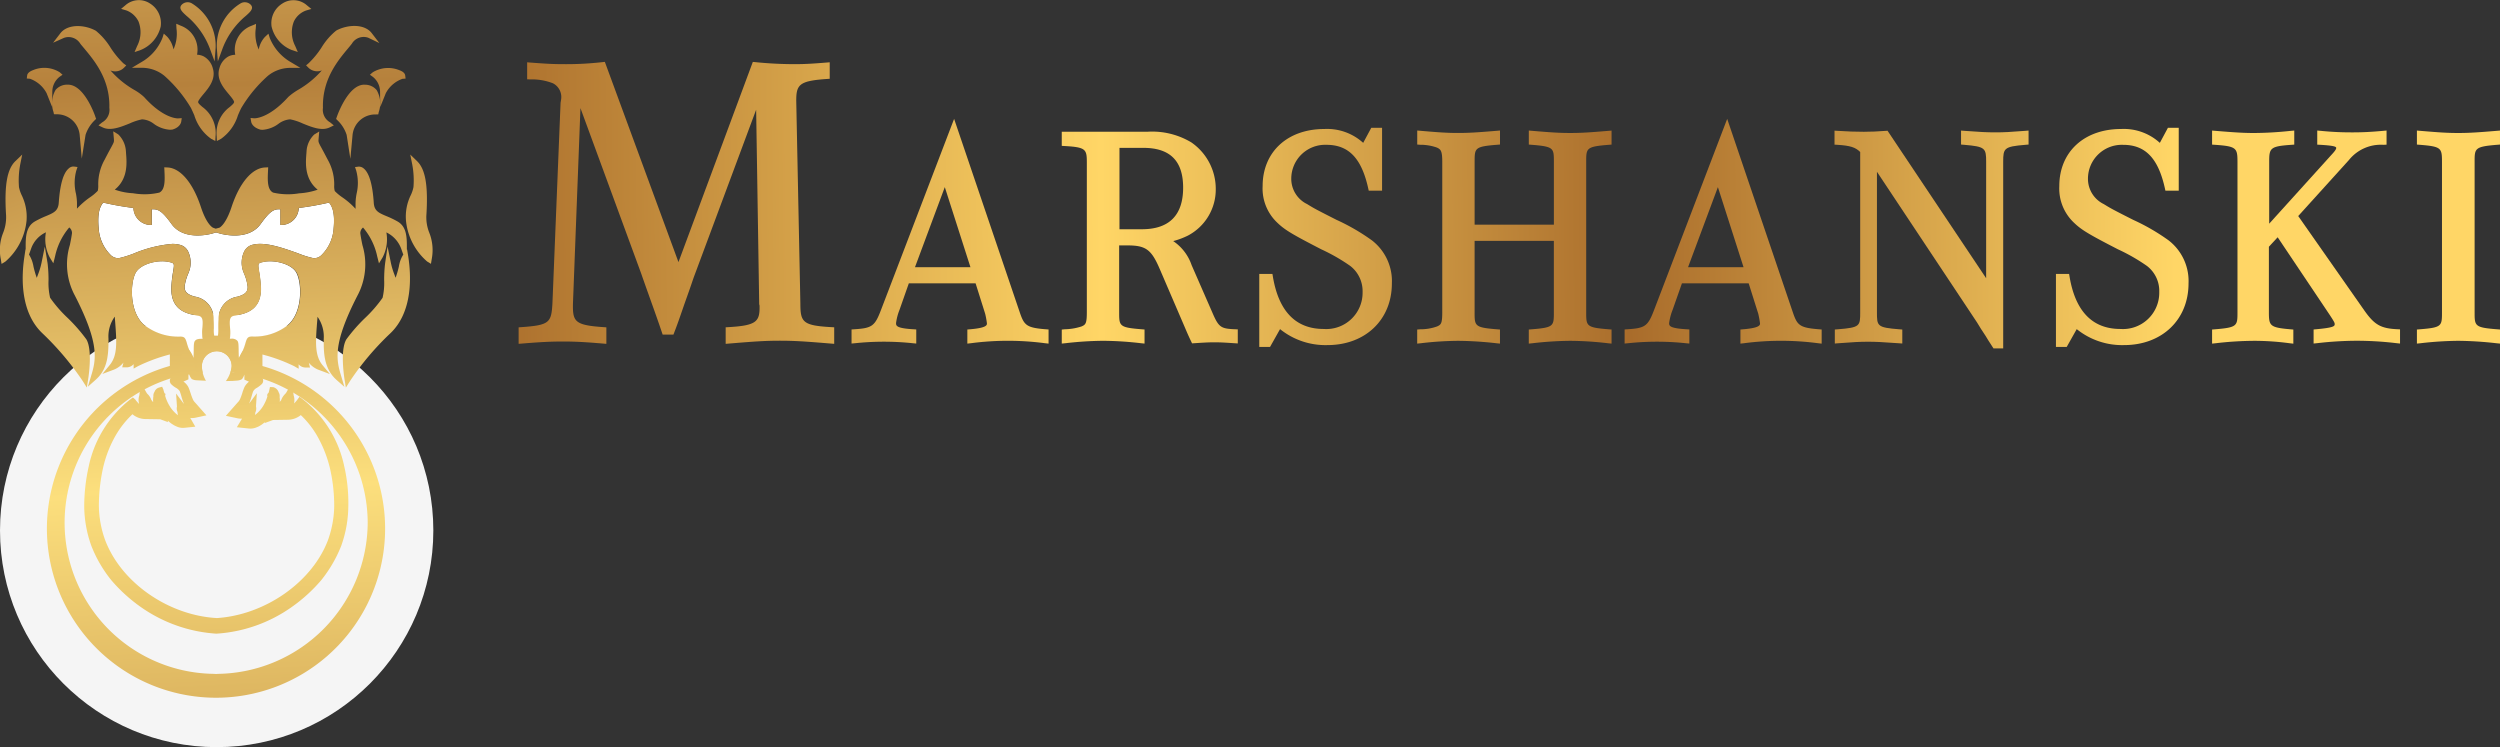 <svg xmlns="http://www.w3.org/2000/svg" xmlns:xlink="http://www.w3.org/1999/xlink" width="317.305" height="94.828" viewBox="0 0 317.305 94.828">
  <rect x="0" y="0" width="317.305" height="94.828" fill="#333333" stroke="none"/>
  <defs>
    <linearGradient id="linear-gradient" x1="-1.918" y1="0.518" x2="6.806" y2="0.459" gradientUnits="objectBoundingBox">
      <stop offset="0" stop-color="#a96c2b"/>
      <stop offset="0.367" stop-color="#ffd666"/>
      <stop offset="0.679" stop-color="#a96c2b"/>
      <stop offset="1" stop-color="#ffd666"/>
    </linearGradient>
    <linearGradient id="linear-gradient-2" x1="-23.662" y1="0.573" x2="-2.966" y2="0.51" xlink:href="#linear-gradient"/>
    <linearGradient id="linear-gradient-3" x1="-12.067" y1="0.559" x2="0.899" y2="0.498" xlink:href="#linear-gradient"/>
    <linearGradient id="linear-gradient-4" x1="-0.127" y1="0.506" x2="5.321" y2="0.459" xlink:href="#linear-gradient"/>
    <linearGradient id="linear-gradient-5" x1="-3.359" y1="0.525" x2="6.409" y2="0.462" xlink:href="#linear-gradient"/>
    <linearGradient id="linear-gradient-6" x1="-9.37" y1="0.567" x2="-0.221" y2="0.505" xlink:href="#linear-gradient"/>
    <linearGradient id="linear-gradient-7" x1="-5.9" y1="0.545" x2="2.823" y2="0.486" xlink:href="#linear-gradient"/>
    <linearGradient id="linear-gradient-8" x1="-7.091" y1="0.552" x2="1.769" y2="0.491" xlink:href="#linear-gradient"/>
    <linearGradient id="linear-gradient-9" x1="-5.97" y1="0.53" x2="6.997" y2="0.469" xlink:href="#linear-gradient"/>
    <linearGradient id="linear-gradient-10" x1="-4.9" y1="0.538" x2="3.947" y2="0.476" xlink:href="#linear-gradient"/>
    <linearGradient id="linear-gradient-11" x1="1.03" y1="18.556" x2="0.304" y2="-6.44" gradientUnits="objectBoundingBox">
      <stop offset="0" stop-color="#b6813c"/>
      <stop offset="0.367" stop-color="#fcdf7d"/>
      <stop offset="0.679" stop-color="#b6813c"/>
      <stop offset="1" stop-color="#fcdf7d"/>
    </linearGradient>
    <linearGradient id="linear-gradient-12" x1="0.732" y1="8.036" x2="0.384" y2="-3.053" xlink:href="#linear-gradient-11"/>
    <linearGradient id="linear-gradient-13" x1="1.093" y1="16.299" x2="0.269" y2="-5.679" xlink:href="#linear-gradient-11"/>
    <linearGradient id="linear-gradient-14" x1="1.096" y1="16.313" x2="0.273" y2="-5.665" xlink:href="#linear-gradient-11"/>
    <linearGradient id="linear-gradient-15" x1="0.936" y1="11.848" x2="0.273" y2="-5.676" xlink:href="#linear-gradient-11"/>
    <linearGradient id="linear-gradient-16" x1="0.655" y1="9.032" x2="0.429" y2="-3.477" xlink:href="#linear-gradient-11"/>
    <linearGradient id="linear-gradient-17" x1="1.055" y1="22.943" x2="0.239" y2="-10.386" xlink:href="#linear-gradient-11"/>
    <linearGradient id="linear-gradient-18" x1="0.654" y1="9.092" x2="0.428" y2="-3.442" xlink:href="#linear-gradient-11"/>
    <linearGradient id="linear-gradient-19" x1="0.539" y1="1.477" x2="0.464" y2="-0.821" xlink:href="#linear-gradient-11"/>
    <linearGradient id="linear-gradient-20" x1="1.11" y1="7.387" x2="0.018" y2="-4.502" xlink:href="#linear-gradient-11"/>
    <linearGradient id="linear-gradient-21" x1="1.117" y1="7.465" x2="0.026" y2="-4.416" xlink:href="#linear-gradient-11"/>
    <linearGradient id="linear-gradient-22" x1="1.033" y1="18.594" x2="0.305" y2="-6.364" xlink:href="#linear-gradient-11"/>
    <linearGradient id="linear-gradient-23" x1="1.059" y1="23.049" x2="0.246" y2="-10.143" xlink:href="#linear-gradient-11"/>
    <linearGradient id="linear-gradient-24" x1="0.732" y1="8.047" x2="0.385" y2="-3.035" xlink:href="#linear-gradient-11"/>
    <linearGradient id="linear-gradient-25" x1="0.94" y1="11.972" x2="0.277" y2="-5.608" xlink:href="#linear-gradient-11"/>
    <linearGradient id="linear-gradient-26" x1="0.541" y1="2.143" x2="0.43" y2="-2.32" xlink:href="#linear-gradient-11"/>
  </defs>
  <g id="Group_276" data-name="Group 276" transform="translate(-1555 -21.172)">
    <circle id="Ellipse_70" data-name="Ellipse 70" cx="27.5" cy="27.5" r="27.5" transform="translate(1555 61)" fill="#f5f5f5"/>
    <g id="marshanski_logo" data-name="marshanski logo" transform="translate(0 -97.97)">
      <g id="Group_41" data-name="Group 41" transform="translate(1620.82 127)">
        <path id="Path_187" data-name="Path 187" d="M1420.039,393.256l-8.368-24.658-9.266,24.218c-.79,2.084-1.135,2.339-3.357,2.484l-.395.026v1.79l.461-.044a34.65,34.65,0,0,1,7.292,0l.462.044v-1.792l-.4-.025c-2.165-.129-2.165-.461-2.165-.781a6.86,6.86,0,0,1,.441-1.684l1.181-3.364h8.472l1.219,3.87a10.869,10.869,0,0,1,.221,1.217c0,.2,0,.565-2.1.743l-.386.033v1.791l.469-.053a35.891,35.891,0,0,1,9.371,0l.469.053v-1.794l-.389-.03C1420.885,395.11,1420.572,394.792,1420.039,393.256Zm-9.549-15.995,3.255,10.162h-7.04Z" transform="translate(-1356.394 -361.369)" fill="url(#linear-gradient)"/>
        <path id="Path_188" data-name="Path 188" d="M1647.7,372.165l.388-.031v-1.778l-.457.039c-2.259.188-3.4.271-4.854.271-1.345,0-2.419-.071-4.776-.271l-.458-.039v1.778l.388.031c2.717.224,2.794.4,2.794,2.181V393.4c0,1.768,0,1.953-2.793,2.179l-.389.031v1.786l.464-.046a44.145,44.145,0,0,1,4.77-.308,45.661,45.661,0,0,1,4.848.308l.464.045v-1.786l-.388-.031c-2.834-.226-2.834-.411-2.834-2.179v-19.05C1644.866,372.617,1644.866,372.4,1647.7,372.165Z" transform="translate(-1396.604 -361.644)" fill="url(#linear-gradient-2)"/>
        <path id="Path_189" data-name="Path 189" d="M1596.831,384.227a26.271,26.271,0,0,0-4.488-2.6c-2.681-1.358-2.842-1.456-3.612-1.925l-.122-.075a3.563,3.563,0,0,1-2.01-3.209,4.3,4.3,0,0,1,4.466-4.314c2.812,0,4.444,1.693,5.292,5.491l.073.33h1.691V369.94h-1.372l-1.026,1.913a6.794,6.794,0,0,0-4.929-1.758c-4.686,0-7.833,2.913-7.833,7.25a5.96,5.96,0,0,0,1.915,4.691c.949.909,1.971,1.492,5.529,3.328a23.716,23.716,0,0,1,3.665,2.1,3.993,3.993,0,0,1,1.579,3.311,4.612,4.612,0,0,1-4.932,4.7c-3.542,0-5.713-2.231-6.452-6.633l-.06-.352h-1.67v9.265h1.366l1.272-2.261a9.178,9.178,0,0,0,6.008,2.027c4.818,0,8.183-3.22,8.183-7.832A6.519,6.519,0,0,0,1596.831,384.227Z" transform="translate(-1387.411 -361.579)" fill="url(#linear-gradient-3)"/>
        <path id="Path_190" data-name="Path 190" d="M1383.548,390.686l-.518-25.453c-.044-2.307.26-2.781,3.851-3.037l.392-.028v-2.091l-.456.037c-1.874.152-2.768.2-4.053.2a49.138,49.138,0,0,1-4.928-.256l-.322-.03-9.439,25.41-9.344-25.414-.327.035a40.616,40.616,0,0,1-4.87.256c-1.369,0-2.253-.051-4.209-.2l-.455-.036v2.157l.406.014a7.335,7.335,0,0,1,2.865.49,1.963,1.963,0,0,1,1.029,2.123l-.058.363-1.032,25.447c-.138,2.44-.365,2.765-3.9,3.017l-.392.028v2.093l.455-.037c2.458-.2,3.67-.257,5.19-.257,1.5,0,2.678.06,5.035.257l.457.039v-2.095l-.392-.028c-3.613-.254-3.894-.683-3.849-2.976l.952-24.821,7.695,20.959c.4,1.152.8,2.264,1.184,3.344.515,1.441,1.01,2.822,1.454,4.152l.1.288h1.367l.105-.267c.376-.963.72-1.959,1.052-2.924l.245-.709c.554-1.546.8-2.256.958-2.728.124-.362.2-.583.333-.941l7.806-20.972.387,24.685.044.185c.044,1.992-.333,2.519-3.9,2.725l-.4.023v2.1l.457-.038c3.077-.256,4.521-.361,6.431-.361s3.42.111,6.431.361l.457.038v-2.1l-.4-.022C1383.836,393.485,1383.548,393.05,1383.548,390.686Z" transform="translate(-1347.784 -360.029)" fill="url(#linear-gradient-4)"/>
        <path id="Path_191" data-name="Path 191" d="M1449.918,393.6l-2.681-6.135a6.028,6.028,0,0,0-2.335-3.051,9.984,9.984,0,0,0,1.868-.7,6.612,6.612,0,0,0,3.531-5.926,7.165,7.165,0,0,0-3.1-5.9,9.66,9.66,0,0,0-5.625-1.35h-10.821v1.79l.4.023c2.706.151,2.782.437,2.782,2.139v18.935c0,1.456-.153,1.589-.66,1.818a7.319,7.319,0,0,1-2.144.362l-.378.04v1.777l.464-.046a44.247,44.247,0,0,1,4.808-.308,43.171,43.171,0,0,1,4.77.307l.464.047v-1.788l-.388-.03c-2.834-.226-2.834-.411-2.834-2.179v-8.463h1.054c2.294,0,3.011.507,4.035,2.849l3.225,7.5c.3.7.469,1.1.816,1.826l.123.257.286-.018c1.243-.08,1.821-.116,2.533-.116.766,0,1.4.04,2.534.116l.45.029v-1.787l-.405-.017C1450.956,395.532,1450.671,395.327,1449.918,393.6Zm-3.758-15.971c0,3.5-1.764,5.281-5.243,5.281h-2.837v-10.33h3.032C1444.508,372.584,1446.16,374.235,1446.16,377.633Z" transform="translate(-1361.814 -361.672)" fill="url(#linear-gradient-5)"/>
        <path id="Path_192" data-name="Path 192" d="M1626.08,393.231l-8.42-12.025,6.442-7.115a5.189,5.189,0,0,1,4.371-1.926l.4-.019v-1.793l-.459.041c-1.645.146-2.608.192-3.959.192a38.379,38.379,0,0,1-3.92-.192l-.46-.042v1.791l.4.023c1.673.1,2.009.224,2.009.395,0,.144-.134.356-.435.688l-8.073,8.927v-7.829c0-1.761.1-1.992,2.79-2.18l.392-.028v-1.786l-.46.042a45.947,45.947,0,0,1-4.618.271c-1.44,0-2.6-.083-4.894-.271l-.457-.038v1.783l.393.027c2.724.188,2.829.419,2.829,2.18V393.4c0,1.728,0,1.95-2.834,2.179l-.388.031v1.788l.465-.048a42.7,42.7,0,0,1,4.886-.307,33.913,33.913,0,0,1,4.49.307l.472.054v-1.792l-.385-.033c-2.618-.224-2.718-.453-2.718-2.179V385.1l1.113-1.2,6.646,9.914c.569.871.592.952.592,1.127,0,.245-.165.435-2.293.628l-.384.035v1.784l.464-.048a44.63,44.63,0,0,1,5.04-.307,42.752,42.752,0,0,1,5,.307l.465.049v-1.8l-.4-.021C1628.144,395.466,1627.339,395.006,1626.08,393.231Z" transform="translate(-1391.786 -361.643)" fill="url(#linear-gradient-6)"/>
        <path id="Path_193" data-name="Path 193" d="M1538.149,393.256l-8.368-24.658-9.264,24.219c-.79,2.083-1.134,2.338-3.359,2.483l-.395.026v1.79l.462-.044a34.659,34.659,0,0,1,7.293,0l.461.044v-1.792l-.4-.025c-2.165-.129-2.165-.461-2.165-.781a6.852,6.852,0,0,1,.442-1.684l1.182-3.364h8.47l1.22,3.871a11.11,11.11,0,0,1,.22,1.217c0,.2,0,.565-2.1.743l-.387.033v1.791l.47-.053a35.9,35.9,0,0,1,9.372,0l.469.053v-1.794l-.389-.03C1539,395.11,1538.684,394.792,1538.149,393.256Zm-9.547-15.995,3.254,10.162h-7.041Z" transform="translate(-1376.383 -361.369)" fill="url(#linear-gradient-7)"/>
        <path id="Path_194" data-name="Path 194" d="M1569.226,370.586c-1.05,0-1.958-.045-3.887-.192l-.454-.035v1.774l.386.032c2.706.226,2.8.426,2.8,2.181V389.1l-12.517-18.721-.244.017c-1.138.078-1.731.116-2.765.116-1.234,0-1.915-.038-3.274-.116l-.445-.026v1.773l.394.025c1.591.1,2.275.315,2.865.911V393.4c0,1.768,0,1.953-2.833,2.179l-.388.03v1.778l.456-.036c1.856-.147,2.737-.192,3.77-.192.947,0,1.82.043,3.887.193l.452.032v-1.774l-.388-.03c-2.831-.226-2.831-.411-2.831-2.179V375.588l10.669,16.06,2.051,3.09c.281.471.7,1.152,1.082,1.7.2.348.428.7.643,1.028l.344.538h1.235V374.346c0-1.755.092-1.955,2.834-2.181l.387-.031v-1.777l-.456.037C1571.178,370.542,1570.3,370.586,1569.226,370.586Z" transform="translate(-1381.805 -361.644)" fill="url(#linear-gradient-8)"/>
        <path id="Path_195" data-name="Path 195" d="M1475.176,384.225a26.286,26.286,0,0,0-4.486-2.6c-2.691-1.364-2.851-1.461-3.62-1.931l-.113-.069a3.562,3.562,0,0,1-2.011-3.209,4.3,4.3,0,0,1,4.467-4.314c2.811,0,4.443,1.693,5.291,5.491l.074.33h1.692V369.94H1475.1l-1.026,1.913a6.794,6.794,0,0,0-4.93-1.758c-4.685,0-7.833,2.913-7.833,7.25a5.958,5.958,0,0,0,1.914,4.691c.951.909,1.973,1.492,5.529,3.328a23.641,23.641,0,0,1,3.664,2.1,4.041,4.041,0,0,1,1.58,3.311,4.612,4.612,0,0,1-4.932,4.7c-3.543,0-5.713-2.231-6.452-6.633l-.059-.352h-1.671v9.265h1.367l1.271-2.261a9.187,9.187,0,0,0,6.01,2.027c4.817,0,8.182-3.22,8.182-7.832A6.52,6.52,0,0,0,1475.176,384.225Z" transform="translate(-1366.875 -361.579)" fill="url(#linear-gradient-9)"/>
        <path id="Path_196" data-name="Path 196" d="M1504.509,370.664c-1.377,0-2.458-.071-4.814-.271l-.457-.039v1.779l.388.031c2.793.228,2.793.413,2.793,2.181V382.3h-10.06v-7.959c0-1.768,0-1.953,2.833-2.181l.388-.03v-1.779l-.458.039c-2.258.188-3.4.271-4.853.271s-2.554-.083-4.736-.271l-.458-.04v1.78l.388.03a6.3,6.3,0,0,1,2.1.35c.49.233.689.385.689,1.831V393.4c0,1.456-.152,1.589-.66,1.818a6.19,6.19,0,0,1-2.131.361l-.39.03v1.788l.465-.048a42.338,42.338,0,0,1,4.73-.307,45.626,45.626,0,0,1,4.847.308l.464.046v-1.787l-.388-.03c-2.833-.226-2.833-.411-2.833-2.179v-9.045h10.06V393.4c0,1.768,0,1.953-2.793,2.179l-.388.031v1.786l.464-.046a44.264,44.264,0,0,1,4.807-.308,43.125,43.125,0,0,1,4.768.307l.465.047v-1.788l-.388-.03c-2.831-.226-2.831-.411-2.831-2.179v-19.05c0-1.768,0-1.953,2.831-2.181l.388-.03v-1.779l-.458.039C1507.065,370.582,1505.943,370.664,1504.509,370.664Z" transform="translate(-1371.017 -361.643)" fill="url(#linear-gradient-10)"/>
      </g>
      <g id="Group_147" data-name="Group 147" transform="translate(1554.989 119.148)">
        <g id="Group_146" data-name="Group 146">
          <path id="Path_363" data-name="Path 363" d="M41.67,25.73a37.219,37.219,0,0,1-3.74.66,2.221,2.221,0,0,1-1.94,2.14l-.39.02V26.56c-.81-.05-1.3.19-2.51,1.87-1.62,2.25-5.1,1.23-5.25,1.18l-.41-.12-.39.12c-.15.05-3.63,1.06-5.25-1.18-1.21-1.68-1.71-1.92-2.51-1.87v1.99l-.39-.02a2.229,2.229,0,0,1-1.94-2.14,37.219,37.219,0,0,1-3.74-.66.15.15,0,0,0-.18.08c-.32.45-.68,1.22-.49,3.18a5.239,5.239,0,0,0,1.57,3.42,1.38,1.38,0,0,0,.99.35,12.967,12.967,0,0,0,1.92-.6,16.115,16.115,0,0,1,4.86-1.21,3.654,3.654,0,0,1,1.12.16,1.582,1.582,0,0,1,.91.84,3.33,3.33,0,0,1,.17,2.3c-.04.11-.09.25-.15.41a6.231,6.231,0,0,0-.49,1.74c.03.43.06.9,1.3,1.24a2.817,2.817,0,0,1,2.39,2.87c.03.43.03.82.03,1.16a4.658,4.658,0,0,0,.05.93h.47a4.5,4.5,0,0,0,.05-.92c0-.34,0-.73.03-1.16a2.81,2.81,0,0,1,2.39-2.87c1.25-.34,1.28-.81,1.3-1.23a5.842,5.842,0,0,0-.48-1.75c-.06-.17-.12-.31-.15-.42a3.277,3.277,0,0,1,.17-2.3,1.616,1.616,0,0,1,.91-.84c1.59-.53,4.02.35,5.98,1.05a11.805,11.805,0,0,0,1.91.6,1.323,1.323,0,0,0,.99-.35,5.222,5.222,0,0,0,1.58-3.42c.18-1.96-.17-2.73-.5-3.18A.2.2,0,0,0,41.67,25.73Z" fill="#fff"/>
          <path id="Path_364" data-name="Path 364" d="M33.47,33.23c-.75.16-.75.16-.58,1.24a15.148,15.148,0,0,1,.22,1.92c.15,3.09-2.13,3.46-3.36,3.66-.6.1-.67.49-.57,1.56a4.121,4.121,0,0,1,.03.77l-.01.2a2.069,2.069,0,0,1-.05.4h.17a.919.919,0,0,1,.79.26c.14.18.15.46.16,1.24,0,.25.01.65.03.93a6.556,6.556,0,0,0,.48-.88,5.8,5.8,0,0,0,.35-.97c.12-.42.21-.72.5-.82a1.3,1.3,0,0,1,.42-.04,6.9,6.9,0,0,0,4.61-1.56c1.79-1.7,1.65-5.22.98-6.5C37.07,33.5,34.88,32.94,33.47,33.23Z" fill="#fff"/>
          <path id="Path_365" data-name="Path 365" d="M23.23,42.75h0c.29.1.38.41.5.82a6.515,6.515,0,0,0,.35.97,5.8,5.8,0,0,0,.48.87c.02-.28.03-.67.03-.92.01-.78.02-1.06.16-1.24.18-.24.52-.27.97-.26a2.068,2.068,0,0,1-.05-.4l-.01-.2a5.332,5.332,0,0,1,.03-.78c.1-1.07.03-1.46-.57-1.56-1.23-.2-3.51-.57-3.36-3.66a15.149,15.149,0,0,1,.22-1.92c.18-1.08.18-1.08-.58-1.24a4.093,4.093,0,0,0-.8-.08c-1.33,0-2.9.55-3.39,1.49-.67,1.28-.8,4.8.98,6.5A6.842,6.842,0,0,0,22.8,42.7,1.579,1.579,0,0,1,23.23,42.75Z" fill="#fff"/>
          <path id="Path_366" data-name="Path 366" d="M37.01,6.33l.8.27-.33-.77a3.772,3.772,0,0,1-.17-3.11,2.734,2.734,0,0,1,1.54-1.39l.68-.2L38.98.68A2.579,2.579,0,0,0,35.82.46a2.925,2.925,0,0,0-1.34,2.9A4.23,4.23,0,0,0,37.01,6.33Z" fill="url(#linear-gradient-11)"/>
          <path id="Path_367" data-name="Path 367" d="M32.51,3.02l-.56.24a3.253,3.253,0,0,0-2.08,3.69,1.9,1.9,0,0,0-.87.21,2.4,2.4,0,0,0-1.14,1.5c-.43,1.36.52,2.49,1.21,3.31.28.34.68.81.65.99-.02.16-.27.37-.53.6a4.136,4.136,0,0,0-1.68,3.73l.03.6.53-.28a5.7,5.7,0,0,0,2.14-2.98c.14-.32.27-.63.42-.92a17.265,17.265,0,0,1,3.38-4.09,4.51,4.51,0,0,1,2.77-1.01h1.36l-1.17-.7a6.257,6.257,0,0,1-2.71-3.07l-.18-.57-.44.41a3.19,3.19,0,0,0-.79,1.6,4.853,4.853,0,0,1-.38-2.64Z" fill="url(#linear-gradient-12)"/>
          <path id="Path_368" data-name="Path 368" d="M28.25,6.17a10.006,10.006,0,0,1,2.96-4.16c.56-.5,1.04-.93.64-1.4a1.056,1.056,0,0,0-1.28-.2,6.306,6.306,0,0,0-3.04,5.66l.13,1.72Z" fill="url(#linear-gradient-13)"/>
          <path id="Path_369" data-name="Path 369" d="M23.69,2.01a10.006,10.006,0,0,1,2.96,4.16l.6,1.62.13-1.72A6.326,6.326,0,0,0,24.34.41a1.056,1.056,0,0,0-1.28.2C22.65,1.07,23.13,1.5,23.69,2.01Z" fill="url(#linear-gradient-14)"/>
          <path id="Path_370" data-name="Path 370" d="M46.25,10.74c-2.01,0-3.35,3.69-3.5,4.12l-.08.23.17.17a4.411,4.411,0,0,1,1.17,1.86l.47,3.03.28-3.05a2.891,2.891,0,0,1,2.96-2.58l.3-.01.06-.29a3.33,3.33,0,0,0-.27-2.8,1.905,1.905,0,0,0-1.53-.67C46.28,10.74,46.27,10.74,46.25,10.74Z" fill="url(#linear-gradient-15)"/>
          <path id="Path_371" data-name="Path 371" d="M38.86,8.29l.31.31a1.6,1.6,0,0,0,1.69.33,11.883,11.883,0,0,1-3.02,2.47,7.882,7.882,0,0,0-1.24.9c-2.51,2.79-4.31,2.71-4.31,2.71l-.48-.04.08.48c.01.07.14.71,1.18,1a2.452,2.452,0,0,0,.27.02,3.841,3.841,0,0,0,2-.75,2.813,2.813,0,0,1,1.5-.58,7.03,7.03,0,0,1,1.58.52c1.13.46,2.42.99,3.42.51l.54-.26-.46-.38A1.832,1.832,0,0,1,41,13.68c-.1-3.61,1.88-5.98,3.19-7.55.18-.21.34-.41.48-.59a1.741,1.741,0,0,1,2.07-.76l1.42.68L47.2,4.21c-.93-1.22-3.07-1.12-4.51-.34a8.391,8.391,0,0,0-1.88,2.17,10.986,10.986,0,0,1-1.62,1.97Z" fill="url(#linear-gradient-16)"/>
          <path id="Path_372" data-name="Path 372" d="M46.96,9.48l.39.28a2.44,2.44,0,0,1,.9,1.92l.02,1.9.71-1.76A3.816,3.816,0,0,1,51.09,10l.4-.03-.05-.4c-.04-.28-.28-.5-.75-.67a3.766,3.766,0,0,0-3.37.27Z" fill="url(#linear-gradient-17)"/>
          <path id="Path_373" data-name="Path 373" d="M10.21,5.55c.14.18.31.37.48.58,1.31,1.57,3.3,3.94,3.2,7.55a1.824,1.824,0,0,1-.92,1.85l-.46.38.54.26c.99.47,2.28-.05,3.42-.51a7.31,7.31,0,0,1,1.57-.52,2.681,2.681,0,0,1,1.51.58,3.888,3.888,0,0,0,2.02.74c.1,0,.21-.01.32-.02.98-.28,1.11-.92,1.12-.99l.07-.46-.47.03c-.03,0-1.8.08-4.31-2.71a6.526,6.526,0,0,0-1.24-.9,11.882,11.882,0,0,1-3.02-2.47,1.582,1.582,0,0,0,1.69-.33l.31-.31-.36-.26a11.293,11.293,0,0,1-1.62-1.97A8.57,8.57,0,0,0,12.18,3.9c-1.44-.8-3.58-.89-4.51.32l-.92,1.2L8.13,4.8A1.742,1.742,0,0,1,10.21,5.55Z" fill="url(#linear-gradient-18)"/>
          <path id="Path_374" data-name="Path 374" d="M51.68,31.65l-.03.04v-.3c.01-1.41-.07-2.64-1.17-3.28a11.8,11.8,0,0,0-1.41-.68c-1-.42-1.55-.66-1.62-1.7-.15-2.32-.58-3.78-1.27-4.35a.958.958,0,0,0-.65-.24l-.46.06.15.44a5.881,5.881,0,0,1,.05,2.94,7.106,7.106,0,0,0-.13,1.15v.77a9.738,9.738,0,0,0-1.68-1.46,6.02,6.02,0,0,1-.96-.8,2.224,2.224,0,0,1-.07-.72,6.369,6.369,0,0,0-.84-3.29c-.36-.69-.61-1.16-.79-1.49-.39-.72-.39-.72-.35-1.16l.08-.9-.64.39a3.231,3.231,0,0,0-.97,2.1l-.02.3c-.1,1.22-.26,3.23,1.43,4.6a8.674,8.674,0,0,1-2.35.46,8.365,8.365,0,0,1-3.3-.09c-.76-.37-.71-1.61-.65-2.8l.02-.41-.41.02c-1.64.08-3.23,1.95-4.24,5.02-.76,2.3-1.54,2.62-1.53,2.62l-.48.13-.33-.12c-.01,0-.79-.32-1.55-2.63-1.01-3.07-2.6-4.95-4.24-5.02l-.41-.02.02.41c.06,1.2.11,2.43-.65,2.8a8.31,8.31,0,0,1-3.33.08,7.9,7.9,0,0,1-2.32-.46c1.69-1.37,1.53-3.38,1.43-4.6l-.02-.31a3.253,3.253,0,0,0-.97-2.1l-.64-.39.08.9c.04.44.04.44-.35,1.16-.18.33-.44.8-.79,1.49a6.369,6.369,0,0,0-.84,3.29,2.47,2.47,0,0,1-.06.71,5.878,5.878,0,0,1-.96.81,9.738,9.738,0,0,0-1.68,1.46v-.77a6.991,6.991,0,0,0-.13-1.14,5.881,5.881,0,0,1,.05-2.94l.15-.44-.46-.06a.859.859,0,0,0-.65.24c-.69.57-1.11,2.03-1.27,4.35-.07,1.04-.62,1.28-1.62,1.7a11.8,11.8,0,0,0-1.41.68c-1.1.64-1.18,1.87-1.17,3.28v.28l-.02-.03-.14.92c-.38,2.48-.59,7.05,2.31,9.77a36.39,36.39,0,0,1,5.08,6.02l.53.84.16-.98c.06-.38.59-3.79-.22-5.14a20.89,20.89,0,0,0-2.38-2.72,16.336,16.336,0,0,1-2.22-2.56,8.327,8.327,0,0,1-.2-2.23,17.553,17.553,0,0,0-.12-2.14L5.7,31.29,5.27,33.4a9.328,9.328,0,0,1-.44,1.45c-.05.14-.1.27-.15.41a11.94,11.94,0,0,1-.42-1.44,4.109,4.109,0,0,0-.51-1.42l-.06-.09.28-.79a3.583,3.583,0,0,1,1.87-2.04,4.941,4.941,0,0,0,.47,3.16l.47.77L7,32.53a8.339,8.339,0,0,1,1.8-3.67.915.915,0,0,1,.35.72c-.07.53-.17,1.02-.27,1.51a8.4,8.4,0,0,0,.64,6.43c3.23,6.3,2.65,8.23,2.03,10.28l-.39,1.28,1-.89c1.52-1.35,1.63-3.15,1.62-5.21a4.274,4.274,0,0,1,.8-2.8l.02.31c.23,2.97.36,4.6-.68,5.86L13,47.46l1.33-.5a2.926,2.926,0,0,0,1.35-.95.573.573,0,0,1-.04.14l-.12.47h.49a1.185,1.185,0,0,0,.96-.41v.57l.57-.32a21.791,21.791,0,0,1,4.03-1.48v1.46a21.463,21.463,0,1,0,11.75.01V44.99a21.091,21.091,0,0,1,4.03,1.48l.57.33-.01-.57a1.156,1.156,0,0,0,.96.41h.49l-.12-.47a.833.833,0,0,0-.04-.15,2.926,2.926,0,0,0,1.35.95l1.33.5-.91-1.1c-1.04-1.26-.92-2.9-.68-5.87l.02-.3A4.342,4.342,0,0,1,41.1,43c-.01,1.67-.02,3.75,1.62,5.21l1,.88-.38-1.28c-.62-2.05-1.2-3.98,2.03-10.28a8.408,8.408,0,0,0,.64-6.43c-.1-.49-.2-.99-.27-1.51a.915.915,0,0,1,.35-.72,8.339,8.339,0,0,1,1.8,3.67l.22.88.47-.77a4.992,4.992,0,0,0,.47-3.16,3.716,3.716,0,0,1,1.87,2.04l.28.79-.06.08a3.933,3.933,0,0,0-.5,1.41,11.94,11.94,0,0,1-.42,1.44c-.05-.14-.1-.27-.15-.41a9.328,9.328,0,0,1-.44-1.45l-.43-2.11-.31,2.13a17.553,17.553,0,0,0-.12,2.14,8.411,8.411,0,0,1-.2,2.24,16.81,16.81,0,0,1-2.22,2.56,20.889,20.889,0,0,0-2.38,2.72c-.81,1.35-.28,4.76-.22,5.14l.16.98.53-.84a35.242,35.242,0,0,1,5.08-6.02c2.9-2.72,2.69-7.29,2.31-9.77ZM18.2,41.15c-1.79-1.7-1.65-5.22-.98-6.5.49-.94,2.06-1.49,3.39-1.49a4.093,4.093,0,0,1,.8.08c.75.16.75.16.58,1.24a15.148,15.148,0,0,0-.22,1.92c-.15,3.09,2.13,3.46,3.36,3.66.6.1.67.49.57,1.56a4.2,4.2,0,0,0-.03.78l.01.2a2.069,2.069,0,0,0,.05.4c-.45-.01-.78.02-.97.26-.14.18-.15.46-.16,1.24,0,.25-.01.64-.03.92a6.419,6.419,0,0,1-.83-1.84c-.12-.42-.21-.72-.5-.82h0a1.3,1.3,0,0,0-.42-.04A6.98,6.98,0,0,1,18.2,41.15ZM46.68,66.32a19.293,19.293,0,0,1-18.93,19.2,1.087,1.087,0,0,0-.18.01l-.12.01-.13-.01c-.06,0-.13-.01-.18-.01a19.186,19.186,0,0,1-5.09-37.61,24.855,24.855,0,0,1,3.7-.6,3.276,3.276,0,0,1-.11-.84,1.89,1.89,0,0,1,3.78,0,2.53,2.53,0,0,1-.18.82,15.738,15.738,0,0,1,3.58.62A19.285,19.285,0,0,1,46.68,66.32ZM36.69,41.15a6.842,6.842,0,0,1-4.61,1.56,1.3,1.3,0,0,0-.42.04c-.29.1-.38.41-.5.82a6.515,6.515,0,0,1-.35.97,7.308,7.308,0,0,1-.48.88c-.02-.28-.03-.68-.03-.93-.01-.78-.02-1.06-.16-1.24a.919.919,0,0,0-.79-.26h-.17a2.068,2.068,0,0,0,.05-.4l.01-.2a5.152,5.152,0,0,0-.03-.77c-.1-1.07-.03-1.47.57-1.56,1.23-.2,3.51-.57,3.36-3.66a17.269,17.269,0,0,0-.22-1.92c-.18-1.08-.18-1.08.58-1.24,1.41-.3,3.6.27,4.2,1.42C38.34,35.92,38.47,39.45,36.69,41.15Zm5.66-12.16a5.2,5.2,0,0,1-1.58,3.42,1.323,1.323,0,0,1-.99.35,11.507,11.507,0,0,1-1.91-.6c-1.95-.7-4.39-1.58-5.98-1.05a1.582,1.582,0,0,0-.91.84,3.33,3.33,0,0,0-.17,2.3q.06.165.15.42a5.765,5.765,0,0,1,.48,1.75c-.03.41-.06.88-1.3,1.23a2.809,2.809,0,0,0-2.39,2.87c-.03.43-.03.82-.03,1.16a4.5,4.5,0,0,1-.05.92H27.2a3.512,3.512,0,0,1-.05-.93c0-.34,0-.73-.03-1.16a2.819,2.819,0,0,0-2.39-2.87c-1.25-.34-1.28-.81-1.3-1.24a5.909,5.909,0,0,1,.49-1.74c.06-.16.12-.3.15-.41a3.333,3.333,0,0,0-.17-2.3,1.586,1.586,0,0,0-.91-.84,3.609,3.609,0,0,0-1.12-.16,16.115,16.115,0,0,0-4.86,1.21,12.611,12.611,0,0,1-1.92.6,1.4,1.4,0,0,1-.99-.35,5.192,5.192,0,0,1-1.57-3.42c-.18-1.96.17-2.73.49-3.18a.174.174,0,0,1,.18-.08,36.209,36.209,0,0,0,3.74.66,2.221,2.221,0,0,0,1.94,2.14l.39.02V26.56c.8-.05,1.3.19,2.51,1.87,1.62,2.25,5.1,1.23,5.25,1.18l.39-.12.41.12c.15.04,3.62,1.07,5.25-1.18,1.21-1.68,1.7-1.92,2.51-1.87v1.99l.39-.02a2.221,2.221,0,0,0,1.94-2.14,37.22,37.22,0,0,0,3.74-.66.165.165,0,0,1,.18.08C42.18,26.26,42.53,27.03,42.35,28.99Z" fill="url(#linear-gradient-19)"/>
          <path id="Path_375" data-name="Path 375" d="M54.5,29.54a5.245,5.245,0,0,1-.36-2.41c.21-3.67-.15-5.67-1.19-6.68l-.87-.84.24,1.19a10.816,10.816,0,0,1,.17,2.94,4.249,4.249,0,0,1-.35,1.04,6.151,6.151,0,0,0-.6,3.22,7.87,7.87,0,0,0,2.68,5.18l.49.3.09-.57A6,6,0,0,0,54.5,29.54Z" fill="url(#linear-gradient-20)"/>
          <path id="Path_376" data-name="Path 376" d="M2.77,24.78a4.249,4.249,0,0,1-.35-1.04,10.816,10.816,0,0,1,.17-2.94l.24-1.19-.87.84c-1.04,1.01-1.4,3-1.19,6.68a5.3,5.3,0,0,1-.36,2.41,5.866,5.866,0,0,0-.29,3.38l.09.57.49-.3a7.921,7.921,0,0,0,2.68-5.18A6.257,6.257,0,0,0,2.77,24.78Z" fill="url(#linear-gradient-21)"/>
          <path id="Path_377" data-name="Path 377" d="M17.59,2.72a3.772,3.772,0,0,1-.17,3.11l-.33.77.8-.27a4.259,4.259,0,0,0,2.52-2.98A2.944,2.944,0,0,0,19.07.45a2.566,2.566,0,0,0-3.15.22l-.54.45.68.2A2.82,2.82,0,0,1,17.59,2.72Z" fill="url(#linear-gradient-22)"/>
          <path id="Path_378" data-name="Path 378" d="M5.92,11.81l.71,1.77.02-1.9a2.408,2.408,0,0,1,.9-1.92l.4-.28-.37-.32a3.675,3.675,0,0,0-3.36-.27c-.47.18-.72.4-.76.67l-.05.4.4.03A3.856,3.856,0,0,1,5.92,11.81Z" fill="url(#linear-gradient-23)"/>
          <path id="Path_379" data-name="Path 379" d="M17.92,7.9l-1.17.7h1.36a4.483,4.483,0,0,1,2.76,1.01,17.265,17.265,0,0,1,3.38,4.09c.14.29.28.6.42.92a5.682,5.682,0,0,0,2.14,2.99l.53.28.03-.6a4.114,4.114,0,0,0-1.68-3.73c-.26-.23-.51-.44-.53-.6-.02-.18.37-.65.65-.99.69-.82,1.64-1.95,1.21-3.31a2.4,2.4,0,0,0-1.14-1.5,1.991,1.991,0,0,0-.86-.22,3.253,3.253,0,0,0-2.08-3.69l-.56-.24.03.61a4.84,4.84,0,0,1-.38,2.64,3.354,3.354,0,0,0-.79-1.6l-.44-.4-.18.57A6.138,6.138,0,0,1,17.92,7.9Z" fill="url(#linear-gradient-24)"/>
          <path id="Path_380" data-name="Path 380" d="M8.64,10.74H8.6a1.93,1.93,0,0,0-1.53.66,3.374,3.374,0,0,0-.27,2.8l.06.29.3.01a2.891,2.891,0,0,1,2.96,2.58l.27,3.04.48-3.01a4.51,4.51,0,0,1,1.17-1.86l.17-.17-.08-.22C12,14.44,10.66,10.74,8.64,10.74Z" fill="url(#linear-gradient-25)"/>
        </g>
        <path id="Path_381" data-name="Path 381" d="M43.7,59.17h0a14.63,14.63,0,0,0-5.38-8.59l-.3-.22-.28.38a2.883,2.883,0,0,1-.41.46,1.925,1.925,0,0,0-.05-1.03c-.01-.08-.02-.17-.03-.25l-.18-1.4-.69,1.24a.359.359,0,0,1-.07.1c-.02.03-.05.07-.07.1a2.129,2.129,0,0,0-.54.81l-.04.06c-.05.06-.09.11-.14.16,0-.09.01-.18.01-.28a2.1,2.1,0,0,0-.02-.25l-.01-.05a.906.906,0,0,0-.12-.62h0a.978.978,0,0,0-.71-.66l-.4-.01-.08.39a2.3,2.3,0,0,1-.1.35.375.375,0,0,0-.14.44v.01a5.158,5.158,0,0,1-.64,1.37,4.216,4.216,0,0,1-.76.85,2.028,2.028,0,0,1-.18.13c.02-.1.04-.21.05-.31a1.177,1.177,0,0,0,.08-.78l.11-1.67-.77,1.04-.22.28a.355.355,0,0,1,.04-.09,7.109,7.109,0,0,0,.29-.85c.06-.22.13-.44.2-.63a1.177,1.177,0,0,1,.5-.45,3.946,3.946,0,0,0,.59-.46.6.6,0,0,0,.16-.55.641.641,0,0,0-.3-.46,1.664,1.664,0,0,0-.5-.22,2.864,2.864,0,0,0-.28-.07c-.05-.01-.1-.03-.16-.04q-.015-.615-.06-1.23a6.463,6.463,0,0,0-.13-.83l-.03-.1a1.237,1.237,0,0,0-.57-.84l-.07-.03-.01-.02-.01.01-.24-.09-.21.27a3.257,3.257,0,0,0-.6,1.56c-.03.15-.04.31-.06.47a2.786,2.786,0,0,1-.14.72c-.12.01-.26,0-.39,0H29.5a2.911,2.911,0,0,0,.37-1.34A2.412,2.412,0,0,0,28.7,43.8a2.428,2.428,0,0,0-3.67,2.18,2.938,2.938,0,0,0,.35,1.29h-.05c-.14.01-.28.01-.42.01a2.9,2.9,0,0,1-.13-.71c-.01-.14-.03-.28-.05-.41a3.3,3.3,0,0,0-.64-1.66l-.24-.25-.29.17a1.212,1.212,0,0,0-.53.81l-.03.13a7.183,7.183,0,0,0-.12.81c-.04.41-.05.82-.06,1.23-.05.01-.1.03-.16.04-.1.02-.19.05-.29.08a1.227,1.227,0,0,0-.44.19.673.673,0,0,0-.35.49.628.628,0,0,0,.15.55,3.006,3.006,0,0,0,.6.46,1.331,1.331,0,0,1,.49.43c.08.21.15.43.21.65a6.892,6.892,0,0,0,.28.84c.01.04.03.07.04.11-.01,0-.01-.01-.02-.01l-.97-1.29.11,1.66a1.028,1.028,0,0,0,.06.66c.02.15.04.3.06.43a2.2,2.2,0,0,1-.18-.14,4.186,4.186,0,0,1-.76-.85,5.239,5.239,0,0,1-.68-1.48l.05-.23-.14-.09-.01-.04a4.114,4.114,0,0,1-.12-.42l-.16-.36-.38.1a.873.873,0,0,0-.59.55.886.886,0,0,0-.14.55,3.421,3.421,0,0,0-.04.46,2.81,2.81,0,0,0,.01.29c-.05-.05-.1-.11-.15-.17l-.06-.09c-.01-.02-.03-.04-.04-.06a1.79,1.79,0,0,0-.5-.74l-.06-.09-.06-.09-.68-1.22-.15,1.13-.05.46a1.776,1.776,0,0,0-.04,1.05.075.075,0,0,0,.01.05,3.925,3.925,0,0,1-.5-.57l-.29-.25-.3.22a14.6,14.6,0,0,0-5.31,8.54,23.371,23.371,0,0,0-.57,5.04,15.187,15.187,0,0,0,.9,5.02,16.425,16.425,0,0,0,2.57,4.41,20.189,20.189,0,0,0,3.77,3.41,18.74,18.74,0,0,0,9.53,3.34,18.554,18.554,0,0,0,9.51-3.34,20.156,20.156,0,0,0,3.77-3.41,16.751,16.751,0,0,0,2.57-4.4,15.214,15.214,0,0,0,.9-5.04A20.717,20.717,0,0,0,43.7,59.17Zm-2.07,9.4h0c-2.02,5.32-7.97,9.47-14.09,9.87-6.16-.34-12.12-4.49-14.17-9.86a13.2,13.2,0,0,1-.81-4.38,22.744,22.744,0,0,1,.49-4.63,14.952,14.952,0,0,1,1.62-4.27,11.857,11.857,0,0,1,2.15-2.73c.01.01.03.02.04.03a2.623,2.623,0,0,0,1.56.58l1.93.03.98.36-.03-.19c.09.08.18.16.27.23a4.423,4.423,0,0,0,.7.45l.12.05a1.917,1.917,0,0,0,1.05.18l1.36-.14-.64-1.11a1.984,1.984,0,0,0,.71-.04l1.34-.29-1.44-1.63a1.268,1.268,0,0,1-.3-.45,6.819,6.819,0,0,1-.25-.68c-.08-.24-.16-.5-.3-.82a2.009,2.009,0,0,0-.63-.71,2.572,2.572,0,0,0,.27-.11l.37-.17v-.98a2.122,2.122,0,0,0,.33.83l.1.12.12.05a1.468,1.468,0,0,0,.46.1l1.21.06a3.779,3.779,0,0,1-.52-1.85,1.89,1.89,0,0,1,3.78,0,3.785,3.785,0,0,1-.73,1.89l.87-.02.55-.04a1.523,1.523,0,0,0,.48-.11l.15-.08.15-.23a2.518,2.518,0,0,0,.15-.34v.64l.4.18c.06.03.12.05.18.08a2.171,2.171,0,0,0-.58.7,8.145,8.145,0,0,0-.29.81,6.629,6.629,0,0,1-.25.67,1.278,1.278,0,0,1-.3.44l-1.51,1.71,1.45.31a2.229,2.229,0,0,0,.6.05l-.66,1.09,1.5.16a2.016,2.016,0,0,0,1.08-.18l.13-.05a3.779,3.779,0,0,0,.71-.46,1.742,1.742,0,0,0,.14-.12l-.02.12,1.06-.39,1.92-.03a2.666,2.666,0,0,0,1.6-.59,11.547,11.547,0,0,1,2.1,2.68,15.661,15.661,0,0,1,1.64,4.24,21.532,21.532,0,0,1,.5,4.6A13.356,13.356,0,0,1,41.63,68.57Z" fill="url(#linear-gradient-26)"/>
      </g>
    </g>
  </g>
</svg>
